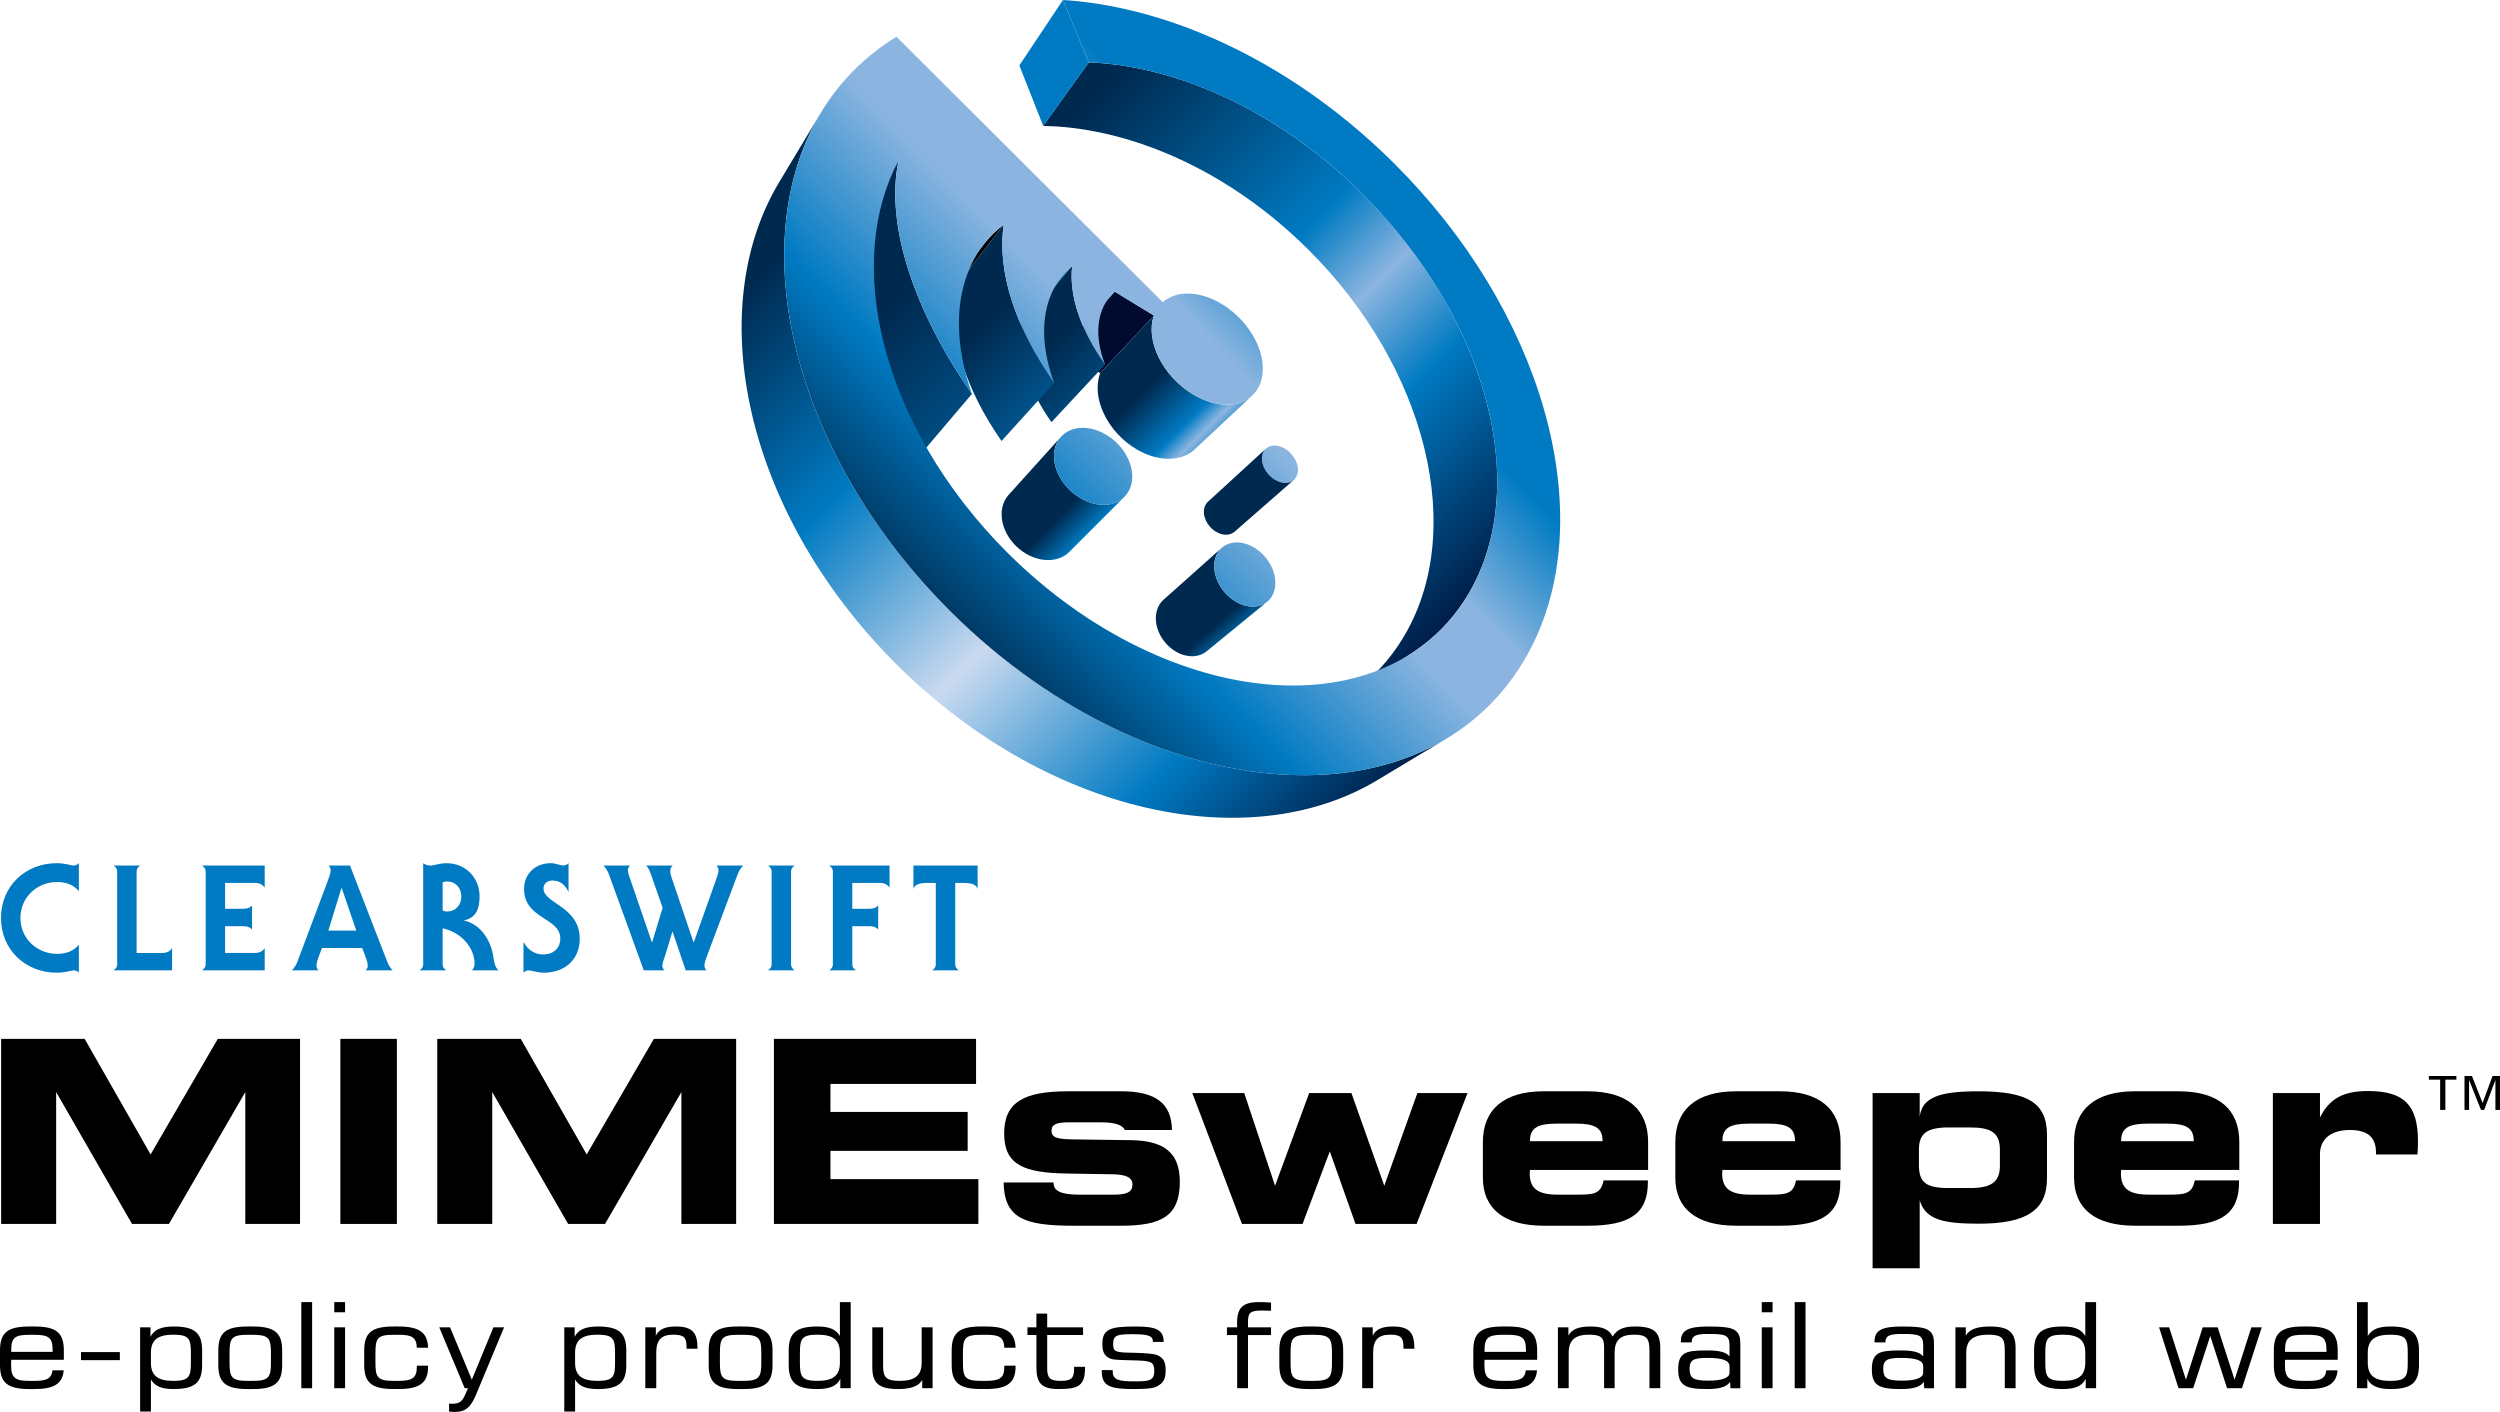 <?xml version="1.0" encoding="utf-8"?>
<!-- Generator: Adobe Illustrator 13.0.0, SVG Export Plug-In . SVG Version: 6.00 Build 14948)  -->
<!DOCTYPE svg PUBLIC "-//W3C//DTD SVG 1.0//EN" "http://www.w3.org/TR/2001/REC-SVG-20010904/DTD/svg10.dtd">
<svg version="1.0" id="Layer_1" xmlns="http://www.w3.org/2000/svg" xmlns:xlink="http://www.w3.org/1999/xlink" x="0px" y="0px"
	 width="237.639px" height="134.211px" viewBox="0 0 237.639 134.211" enable-background="new 0 0 237.639 134.211"
	 xml:space="preserve">
<path d="M0.108,116.342V98.749h7.938l6.268,10.987l6.389-10.987h7.817v17.594h-5.203v-12.536l-7.26,12.536h-3.509l-7.211-12.536
	v12.536H0.108z"/>
<path d="M32.354,116.342V98.749h5.372v17.594H32.354z"/>
<path d="M41.563,116.342V98.749H49.5l6.269,10.987l6.389-10.987h7.816v17.594h-5.203v-12.536l-7.26,12.536h-3.509l-7.211-12.536
	v12.536H41.563z"/>
<path d="M78.938,103.032v2.662h13.044v3.703H78.938v2.686h14.061v4.259H73.566V98.749h19.215v4.284H78.938z"/>
<path d="M100.145,112.397c0,0.024,0,0.024,0,0.049c0,0.798,0.798,1.113,2.444,1.113h3.267c1.259,0,1.791-0.242,1.791-0.968
	c0-0.653-0.605-0.944-1.839-0.968l-4.429-0.072c-4.017-0.073-5.929-0.799-5.929-3.8c0-3,1.888-4.017,6.075-4.017h5.082
	c3.243,0,4.768,1.162,4.792,3.678h-4.477c-0.218-0.484-0.968-0.726-2.227-0.726h-3.122c-1.089,0-1.622,0.169-1.622,0.798
	c0,0.702,0.653,0.799,2.105,0.823l5.469,0.073c3.17,0.048,4.623,1.234,4.623,3.945c0,3.243-1.694,4.187-5.59,4.187h-4.55
	c-4.622,0-6.558-0.702-6.606-4.114H100.145z"/>
<path d="M113.336,103.903h4.937l2.928,8.809l3.243-8.809h4.017l3.122,8.809l3.146-8.809h4.767l-4.84,12.439h-5.808l-2.444-6.897
	l-2.589,6.897h-5.76L113.336,103.903z"/>
<path d="M156.638,112.204c0,0.073,0,0.121,0,0.193c0,3.001-1.767,4.114-5.735,4.114h-4.163c-3.8,0-5.784-1.646-5.784-4.574v-3.388
	c0-3.098,2.033-4.816,5.76-4.816h4.187c3.75,0,5.759,1.694,5.759,4.816v2.662h-11.229c0,0.121-0.024,0.242-0.024,0.339
	c0,1.452,0.799,2.008,2.662,2.008h1.888c1.525,0,2.227-0.072,2.469-1.355H156.638z M152.33,108.477c0-0.024,0-0.048,0-0.048
	c0-1.234-0.75-1.622-2.517-1.622h-1.839c-1.767,0-2.541,0.387-2.541,1.622c0,0,0,0.024,0,0.048H152.33z"/>
<path d="M174.931,112.204c0,0.073,0,0.121,0,0.193c0,3.001-1.767,4.114-5.736,4.114h-4.162c-3.8,0-5.784-1.646-5.784-4.574v-3.388
	c0-3.098,2.033-4.816,5.76-4.816h4.187c3.751,0,5.76,1.694,5.76,4.816v2.662h-11.229c0,0.121-0.024,0.242-0.024,0.339
	c0,1.452,0.798,2.008,2.662,2.008h1.888c1.524,0,2.227-0.072,2.469-1.355H174.931z M170.623,108.477c0-0.024,0-0.048,0-0.048
	c0-1.234-0.75-1.622-2.517-1.622h-1.839c-1.767,0-2.541,0.387-2.541,1.622c0,0,0,0.024,0,0.048H170.623z"/>
<path d="M182.478,120.553H178v-16.65h4.478v2.275c0.193-1.888,1.936-2.444,5.542-2.444c4.67,0,6.558,1.041,6.558,4.163v4.114
	c0,3.049-1.984,4.308-6.486,4.308c-3.364,0-5.082-0.387-5.614-2.227V120.553z M182.405,109.251v1.5c0,1.67,0.702,2.178,2.831,2.178
	h2.033c1.984,0,2.832-0.557,2.832-2.105v-1.549c0-1.622-0.871-2.105-2.832-2.105h-2.033
	C183.228,107.17,182.405,107.703,182.405,109.251z"/>
<path d="M212.833,112.204c0,0.073,0,0.121,0,0.193c0,3.001-1.767,4.114-5.735,4.114h-4.163c-3.799,0-5.784-1.646-5.784-4.574v-3.388
	c0-3.098,2.033-4.816,5.76-4.816h4.187c3.751,0,5.76,1.694,5.76,4.816v2.662h-11.229c0,0.121-0.024,0.242-0.024,0.339
	c0,1.452,0.799,2.008,2.662,2.008h1.888c1.524,0,2.227-0.072,2.469-1.355H212.833z M208.525,108.477c0-0.024,0-0.048,0-0.048
	c0-1.234-0.75-1.622-2.517-1.622h-1.839c-1.767,0-2.541,0.387-2.541,1.622c0,0,0,0.024,0,0.048H208.525z"/>
<path d="M225.075,103.71c3.437,0,4.768,1.307,4.768,4.792c0,0.387-0.024,0.798-0.048,1.234h-3.945c0-0.073,0-0.121,0-0.194
	c0-1.452-0.798-2.13-2.492-2.13c-1.791,0-2.832,0.872-2.832,2.299v6.631h-4.477v-12.439h4.477v2.323
	C221.445,104.387,222.8,103.71,225.075,103.71z"/>
<linearGradient id="SVGID_1_" gradientUnits="userSpaceOnUse" x1="7061.642" y1="6322.671" x2="7179.144" y2="6440.173" gradientTransform="matrix(0.378 0 0 0.378 -2569.258 -2376.794)">
	<stop  offset="0" style="stop-color:#00294F"/>
	<stop  offset="0.37" style="stop-color:#007AC2"/>
	<stop  offset="0.5" style="stop-color:#8BB5E0"/>
	<stop  offset="0.65" style="stop-color:#007AC2"/>
	<stop  offset="1" style="stop-color:#000B2F"/>
</linearGradient>
<path fill="url(#SVGID_1_)" d="M141.23,37.912c-0.906-3.372-2.368-6.786-4.329-10.073c-1.937-3.247-4.383-6.405-7.308-9.32
	c-2.331-2.323-4.812-4.339-7.366-6.034c-2.574-1.708-5.24-3.104-7.916-4.161c-2.716-1.073-5.458-1.806-8.137-2.164
	c-0.901-0.12-1.796-0.194-2.682-0.229l-4.333,6.037c0.81,0.016,1.626,0.064,2.449,0.153c2.62,0.285,5.298,0.938,7.945,1.929
	c2.609,0.977,5.203,2.288,7.7,3.911c2.478,1.611,4.877,3.541,7.123,5.778c2.816,2.807,5.154,5.865,6.987,9.02
	c1.854,3.192,3.211,6.519,4.021,9.813c0.827,3.367,1.089,6.73,0.715,9.899c-0.386,3.266-1.451,6.348-3.286,9.023
	c-0.321,0.467-0.659,0.915-1.016,1.342c-0.358,0.43-0.735,0.84-1.127,1.229c-0.396,0.392-0.809,0.763-1.238,1.113
	c-0.431,0.353-0.878,0.684-1.341,0.994l6.33-4.24c0.464-0.311,0.913-0.645,1.343-0.999c0.429-0.353,0.84-0.728,1.233-1.123
	c0.391-0.394,0.763-0.808,1.117-1.243c0.352-0.433,0.685-0.886,0.999-1.36c1.796-2.709,2.797-5.847,3.102-9.179
	C142.513,44.798,142.157,41.361,141.23,37.912z"/>
<polygon fill="#007AC2" points="103.494,5.933 99.162,11.969 96.895,6.219 101.037,0 "/>
<linearGradient id="SVGID_2_" gradientUnits="userSpaceOnUse" x1="7103.993" y1="6398.993" x2="7084.323" y2="6379.323" gradientTransform="matrix(0.378 0 0 0.378 -2569.258 -2376.794)">
	<stop  offset="0" style="stop-color:#00294F"/>
	<stop  offset="0.37" style="stop-color:#007AC2"/>
	<stop  offset="0.5" style="stop-color:#8BB5E0"/>
	<stop  offset="0.65" style="stop-color:#007AC2"/>
	<stop  offset="1" style="stop-color:#000B2F"/>
</linearGradient>
<polygon fill="url(#SVGID_2_)" points="109.69,29.996 104.578,35.47 100.977,33.323 105.959,27.722 "/>
<path fill="#007AC2" d="M100.606,33.695l4.98-5.602c0.029-0.033,0.059-0.065,0.089-0.097s0.061-0.063,0.092-0.094
	c0.031-0.031,0.062-0.062,0.094-0.091c0.032-0.03,0.064-0.06,0.097-0.088l-4.982,5.601c-0.033,0.029-0.065,0.059-0.097,0.088
	c-0.031,0.03-0.063,0.061-0.094,0.092c-0.031,0.031-0.062,0.062-0.091,0.094C100.665,33.629,100.635,33.662,100.606,33.695z"/>
<linearGradient id="SVGID_3_" gradientUnits="userSpaceOnUse" x1="7087.245" y1="6383.477" x2="7112.513" y2="6408.745" gradientTransform="matrix(0.378 0 0 0.378 -2569.258 -2376.794)">
	<stop  offset="0" style="stop-color:#00294F"/>
	<stop  offset="0.37" style="stop-color:#007AC2"/>
	<stop  offset="0.5" style="stop-color:#8BB5E0"/>
	<stop  offset="0.65" style="stop-color:#007AC2"/>
	<stop  offset="1" style="stop-color:#000B2F"/>
</linearGradient>
<path fill="url(#SVGID_3_)" d="M119.033,37.593l-5.469,5.117c-0.307,0.287-0.67,0.509-1.077,0.66
	c-0.407,0.152-0.857,0.234-1.335,0.242c-0.479,0.007-0.986-0.06-1.505-0.206c-0.521-0.146-1.053-0.373-1.581-0.681
	c-0.698-0.407-1.321-0.919-1.85-1.497c-0.528-0.576-0.959-1.216-1.276-1.878c-0.316-0.66-0.516-1.341-0.582-2.003
	c-0.065-0.659,0.002-1.298,0.219-1.877l5.112-5.474c-0.21,0.588-0.266,1.239-0.185,1.915c0.082,0.678,0.3,1.379,0.637,2.062
	c0.338,0.684,0.794,1.348,1.346,1.949c0.553,0.601,1.202,1.139,1.925,1.571c0.547,0.327,1.096,0.569,1.631,0.73
	c0.534,0.161,1.054,0.24,1.544,0.243c0.488,0.002,0.946-0.072,1.359-0.219C118.359,38.099,118.726,37.88,119.033,37.593z"/>
<path fill="#007AC2" d="M96.188,31.903l4.836-5.742c0.067-0.081,0.138-0.16,0.209-0.237s0.145-0.152,0.219-0.226
	s0.151-0.146,0.229-0.215c0.078-0.07,0.157-0.138,0.238-0.205l-4.841,5.741c-0.08,0.067-0.159,0.135-0.236,0.206
	c-0.077,0.07-0.153,0.143-0.227,0.216c-0.074,0.074-0.147,0.149-0.218,0.226S96.256,31.823,96.188,31.903z"/>
<linearGradient id="SVGID_4_" gradientUnits="userSpaceOnUse" x1="7253.648" y1="6372.667" x2="7328.398" y2="6447.417" gradientTransform="matrix(0.378 0 0 0.378 -2641.136 -2376.794)">
	<stop  offset="0" style="stop-color:#00294F"/>
	<stop  offset="0.37" style="stop-color:#007AC2"/>
	<stop  offset="0.5" style="stop-color:#8BB5E0"/>
	<stop  offset="0.65" style="stop-color:#007AC2"/>
	<stop  offset="1" style="stop-color:#000B2F"/>
</linearGradient>
<path fill="url(#SVGID_4_)" d="M105.04,34.662l-5.095,5.469c-0.545-0.772-1.021-1.558-1.424-2.346
	c-0.4-0.786-0.727-1.573-0.973-2.351c-0.245-0.774-0.411-1.538-0.49-2.279c-0.08-0.738-0.075-1.454,0.02-2.137l4.841-5.741
	c-0.083,0.695-0.075,1.427,0.021,2.183c0.097,0.76,0.281,1.545,0.548,2.342c0.268,0.801,0.618,1.614,1.045,2.427
	C103.961,33.045,104.466,33.86,105.04,34.662z"/>
<path d="M88.898,29.224l4.591-5.972c0.14-0.182,0.286-0.358,0.437-0.529c0.151-0.17,0.306-0.335,0.467-0.495
	c0.16-0.159,0.326-0.312,0.497-0.46c0.17-0.147,0.345-0.289,0.525-0.425l-4.608,5.967c-0.178,0.138-0.351,0.281-0.519,0.429
	c-0.168,0.148-0.333,0.303-0.492,0.462c-0.159,0.16-0.313,0.324-0.463,0.495C89.183,28.867,89.038,29.042,88.898,29.224z"/>
<linearGradient id="SVGID_5_" gradientUnits="userSpaceOnUse" x1="6721.402" y1="6473.561" x2="6865.402" y2="6332.227" gradientTransform="matrix(0.378 0 0 0.378 -2437.405 -2378.304)">
	<stop  offset="0" style="stop-color:#002D53"/>
	<stop  offset="0.2" style="stop-color:#007AC2"/>
	<stop  offset="0.41" style="stop-color:#8BB5E0"/>
	<stop  offset="0.5" style="stop-color:#8BB5E0"/>
	<stop  offset="0.65" style="stop-color:#007AC2"/>
	<stop  offset="1" style="stop-color:#007AC2"/>
</linearGradient>
<path fill="url(#SVGID_5_)" d="M121.173,45.59c-0.228-0.14-0.432-0.314-0.604-0.511s-0.313-0.414-0.416-0.639
	c-0.104-0.225-0.169-0.458-0.191-0.684s0-0.447,0.07-0.649c0.07-0.201,0.184-0.364,0.328-0.486c0.144-0.122,0.318-0.204,0.511-0.243
	s0.406-0.036,0.626,0.011c0.22,0.048,0.447,0.14,0.672,0.278c0.225,0.138,0.424,0.311,0.593,0.503
	c0.17,0.193,0.31,0.407,0.412,0.628c0.104,0.222,0.17,0.451,0.195,0.676s0.006,0.445-0.061,0.647
	c-0.067,0.203-0.177,0.368-0.318,0.493c-0.141,0.126-0.314,0.211-0.507,0.254c-0.193,0.043-0.407,0.043-0.629-0.003
	C121.632,45.821,121.401,45.73,121.173,45.59z"/>
<linearGradient id="SVGID_6_" gradientUnits="userSpaceOnUse" x1="7104.829" y1="6422.04" x2="7112.106" y2="6429.666" gradientTransform="matrix(0.378 0 0 0.378 -2564.728 -2378.304)">
	<stop  offset="0" style="stop-color:#00294F"/>
	<stop  offset="0.37" style="stop-color:#007AC2"/>
	<stop  offset="0.5" style="stop-color:#8BB5E0"/>
	<stop  offset="0.65" style="stop-color:#007AC2"/>
	<stop  offset="1" style="stop-color:#000B2F"/>
</linearGradient>
<path fill="url(#SVGID_6_)" d="M122.619,45.832c-0.137,0.047-0.286,0.071-0.444,0.07s-0.323-0.027-0.492-0.079
	c-0.168-0.051-0.341-0.129-0.511-0.233c-0.228-0.14-0.432-0.314-0.604-0.511s-0.313-0.414-0.416-0.639
	c-0.104-0.225-0.169-0.458-0.191-0.684s0-0.447,0.07-0.649c0.016-0.047,0.035-0.091,0.056-0.134
	c0.021-0.043,0.043-0.083,0.069-0.122c0.025-0.039,0.052-0.075,0.081-0.108c0.029-0.034,0.06-0.066,0.092-0.096l-5.506,5.047
	c-0.032,0.029-0.062,0.061-0.092,0.095c-0.029,0.034-0.056,0.07-0.081,0.107c-0.026,0.038-0.049,0.078-0.07,0.12
	c-0.021,0.042-0.041,0.086-0.058,0.132c-0.073,0.198-0.099,0.413-0.082,0.633c0.017,0.221,0.076,0.446,0.172,0.663
	c0.096,0.218,0.229,0.427,0.393,0.615s0.359,0.354,0.579,0.486c0.164,0.098,0.33,0.17,0.494,0.218
	c0.164,0.047,0.325,0.069,0.479,0.067c0.153-0.002,0.3-0.028,0.435-0.076c0.134-0.048,0.256-0.119,0.362-0.211l5.63-4.922
	C122.879,45.715,122.755,45.785,122.619,45.832z"/>
<linearGradient id="SVGID_7_" gradientUnits="userSpaceOnUse" x1="7236.617" y1="6367.695" x2="7323.617" y2="6454.695" gradientTransform="matrix(0.378 0 0 0.378 -2641.136 -2376.794)">
	<stop  offset="0" style="stop-color:#00294F"/>
	<stop  offset="0.37" style="stop-color:#007AC2"/>
	<stop  offset="0.5" style="stop-color:#8BB5E0"/>
	<stop  offset="0.65" style="stop-color:#007AC2"/>
	<stop  offset="1" style="stop-color:#000B2F"/>
</linearGradient>
<path fill="url(#SVGID_7_)" d="M100.204,36.394L95.2,41.919c-0.875-1.251-1.636-2.524-2.273-3.8c-0.633-1.27-1.144-2.539-1.52-3.789
	c-0.374-1.242-0.616-2.462-0.718-3.644c-0.101-1.172-0.064-2.303,0.119-3.376l4.608-5.967c-0.167,1.092-0.185,2.247-0.059,3.447
	c0.126,1.21,0.397,2.465,0.806,3.744c0.41,1.288,0.958,2.599,1.633,3.914C98.474,33.77,99.28,35.091,100.204,36.394z"/>
<linearGradient id="SVGID_8_" gradientUnits="userSpaceOnUse" x1="7213.921" y1="6361.894" x2="7356.426" y2="6504.398" gradientTransform="matrix(0.378 0 0 0.378 -2641.136 -2376.794)">
	<stop  offset="0" style="stop-color:#00294F"/>
	<stop  offset="0.37" style="stop-color:#007AC2"/>
	<stop  offset="0.5" style="stop-color:#8BB5E0"/>
	<stop  offset="0.65" style="stop-color:#007AC2"/>
	<stop  offset="1" style="stop-color:#000B2F"/>
</linearGradient>
<path fill="url(#SVGID_8_)" d="M92.386,37.444l-4.804,5.658c-1.273-1.845-2.401-3.738-3.354-5.638
	c-0.947-1.888-1.719-3.779-2.288-5.636c-0.563-1.839-0.926-3.64-1.062-5.366c-0.134-1.706-0.047-3.334,0.286-4.853l4.239-6.323
	c-0.317,1.542-0.381,3.204-0.214,4.951c0.169,1.769,0.573,3.62,1.185,5.517c0.618,1.915,1.446,3.871,2.455,5.829
	C89.845,33.554,91.041,35.521,92.386,37.444z"/>
<linearGradient id="SVGID_9_" gradientUnits="userSpaceOnUse" x1="7064.315" y1="6416.576" x2="7080.512" y2="6432.377" gradientTransform="matrix(0.378 0 0 0.378 -2569.258 -2376.794)">
	<stop  offset="0" style="stop-color:#00294F"/>
	<stop  offset="0.37" style="stop-color:#007AC2"/>
	<stop  offset="0.5" style="stop-color:#8BB5E0"/>
	<stop  offset="0.65" style="stop-color:#007AC2"/>
	<stop  offset="1" style="stop-color:#000B2F"/>
</linearGradient>
<path fill="url(#SVGID_9_)" d="M106.044,47.773c-0.317,0.128-0.668,0.2-1.038,0.212c-0.372,0.013-0.763-0.035-1.161-0.145
	s-0.802-0.283-1.197-0.521c-0.491-0.296-0.923-0.664-1.282-1.076c-0.358-0.412-0.644-0.867-0.844-1.336
	c-0.2-0.469-0.314-0.951-0.332-1.42c-0.018-0.467,0.06-0.919,0.246-1.328c0.028-0.061,0.057-0.119,0.088-0.176
	c0.031-0.056,0.063-0.111,0.098-0.163c0.001-0.001,0.002-0.002,0.002-0.004c0.034-0.052,0.07-0.102,0.107-0.15
	c0.001-0.001,0.002-0.002,0.003-0.004c0.038-0.049,0.077-0.096,0.118-0.141l-4.968,5.51c-0.001,0.001-0.003,0.003-0.004,0.005
	c-0.001,0.001-0.002,0.003-0.004,0.004c-0.001,0.001-0.002,0.003-0.004,0.005s-0.002,0.003-0.004,0.004l0.015-0.016l0,0
	l-0.015,0.016c-0.01,0.011-0.019,0.022-0.029,0.034s-0.019,0.022-0.029,0.034c-0.009,0.011-0.019,0.023-0.028,0.035
	c-0.004,0.006-0.009,0.012-0.014,0.018c0,0.001-0.001,0.001-0.002,0.002s-0.001,0.002-0.002,0.003
	c-0.003,0.004-0.006,0.008-0.009,0.012v0c-0.008,0.01-0.015,0.02-0.022,0.03c-0.008,0.01-0.015,0.021-0.022,0.031
	c-0.007,0.01-0.015,0.021-0.021,0.031c-0.007,0.01-0.014,0.021-0.021,0.031c-0.003,0.004-0.006,0.009-0.009,0.013
	c0,0,0,0.001-0.001,0.001c0,0,0,0.001,0,0.001c-0.003,0.004-0.007,0.009-0.01,0.014c-0.006,0.01-0.013,0.021-0.019,0.031
	c-0.007,0.01-0.013,0.021-0.02,0.03c-0.006,0.011-0.013,0.021-0.019,0.031l0.006-0.006v0l-0.006,0.006
	c-0.005,0.009-0.01,0.018-0.015,0.027c-0.005,0.009-0.011,0.018-0.016,0.027l0,0.001l0,0l0,0c-0.004,0.009-0.009,0.017-0.014,0.026
	s-0.01,0.018-0.015,0.027c-0.005,0.009-0.009,0.018-0.014,0.027s-0.01,0.019-0.014,0.028c-0.005,0.009-0.009,0.019-0.014,0.028
	c-0.005,0.009-0.009,0.019-0.014,0.029c0,0,0,0.001-0.001,0.001s-0.001,0.001-0.001,0.001c0,0.001,0,0.002,0,0.002
	s-0.001,0.001-0.001,0.002c-0.188,0.402-0.271,0.844-0.262,1.297c0.009,0.456,0.112,0.923,0.297,1.375
	c0.186,0.453,0.455,0.89,0.796,1.283s0.753,0.743,1.225,1.022c0.38,0.224,0.77,0.384,1.154,0.484c0.384,0.1,0.764,0.138,1.125,0.119
	s0.703-0.095,1.014-0.226c0.31-0.13,0.589-0.314,0.823-0.549l5.239-5.242C106.644,47.462,106.361,47.646,106.044,47.773z"/>
<linearGradient id="SVGID_10_" gradientUnits="userSpaceOnUse" x1="6702.475" y1="6454.279" x2="6846.479" y2="6312.94" gradientTransform="matrix(0.378 0 0 0.378 -2441.934 -2376.794)">
	<stop  offset="0" style="stop-color:#002D53"/>
	<stop  offset="0.2" style="stop-color:#007AC2"/>
	<stop  offset="0.41" style="stop-color:#8BB5E0"/>
	<stop  offset="0.5" style="stop-color:#8BB5E0"/>
	<stop  offset="0.65" style="stop-color:#007AC2"/>
	<stop  offset="1" style="stop-color:#007AC2"/>
</linearGradient>
<path fill="url(#SVGID_10_)" d="M100.437,42.159c0.185-0.408,0.458-0.735,0.794-0.978c0.334-0.242,0.73-0.399,1.162-0.47
	c0.431-0.07,0.897-0.053,1.375,0.054c0.476,0.106,0.963,0.303,1.437,0.594c0.474,0.29,0.89,0.647,1.237,1.045
	c0.348,0.398,0.628,0.836,0.829,1.291c0.201,0.455,0.322,0.925,0.351,1.384c0.03,0.461-0.033,0.911-0.2,1.324
	c-0.168,0.415-0.426,0.753-0.75,1.008c-0.325,0.257-0.715,0.43-1.146,0.516c-0.433,0.085-0.905,0.081-1.393-0.018
	c-0.489-0.1-0.993-0.294-1.482-0.589c-0.491-0.296-0.923-0.664-1.282-1.076c-0.358-0.412-0.644-0.867-0.844-1.336
	c-0.2-0.469-0.314-0.951-0.332-1.42C100.173,43.021,100.251,42.568,100.437,42.159z"/>
<linearGradient id="SVGID_11_" gradientUnits="userSpaceOnUse" x1="7104.312" y1="6443.515" x2="7115.985" y2="6456.884" gradientTransform="matrix(0.378 0 0 0.378 -2569.258 -2376.794)">
	<stop  offset="0" style="stop-color:#00294F"/>
	<stop  offset="0.37" style="stop-color:#007AC2"/>
	<stop  offset="0.5" style="stop-color:#8BB5E0"/>
	<stop  offset="0.65" style="stop-color:#007AC2"/>
	<stop  offset="1" style="stop-color:#000B2F"/>
</linearGradient>
<path fill="url(#SVGID_11_)" d="M120.457,57.194l-5.75,4.711c-0.183,0.149-0.39,0.266-0.615,0.345
	c-0.225,0.08-0.468,0.124-0.721,0.13c-0.254,0.006-0.518-0.026-0.787-0.099c-0.268-0.073-0.539-0.186-0.806-0.341
	c-0.373-0.217-0.702-0.495-0.977-0.813c-0.275-0.317-0.497-0.674-0.655-1.047c-0.158-0.372-0.252-0.76-0.273-1.141
	c-0.021-0.38,0.029-0.754,0.161-1.099c0.032-0.084,0.069-0.165,0.108-0.241c0.04-0.077,0.084-0.15,0.131-0.219
	c0.047-0.069,0.099-0.135,0.152-0.196c0.054-0.062,0.111-0.119,0.171-0.172l5.534-4.935c-0.061,0.054-0.119,0.112-0.173,0.174
	c-0.054,0.062-0.105,0.129-0.152,0.199c-0.047,0.07-0.091,0.145-0.13,0.223c-0.04,0.078-0.076,0.161-0.107,0.247
	c-0.128,0.353-0.172,0.737-0.142,1.13c0.03,0.394,0.135,0.795,0.305,1.181c0.17,0.387,0.405,0.759,0.694,1.091
	s0.634,0.625,1.021,0.856c0.278,0.165,0.559,0.287,0.836,0.366s0.549,0.118,0.81,0.116c0.26-0.002,0.509-0.043,0.738-0.122
	C120.062,57.461,120.272,57.345,120.457,57.194z"/>
<linearGradient id="SVGID_12_" gradientUnits="userSpaceOnUse" x1="6734.826" y1="6487.238" x2="6878.828" y2="6345.901" gradientTransform="matrix(0.378 0 0 0.378 -2441.934 -2376.794)">
	<stop  offset="0" style="stop-color:#002D53"/>
	<stop  offset="0.2" style="stop-color:#007AC2"/>
	<stop  offset="0.41" style="stop-color:#8BB5E0"/>
	<stop  offset="0.5" style="stop-color:#8BB5E0"/>
	<stop  offset="0.65" style="stop-color:#007AC2"/>
	<stop  offset="1" style="stop-color:#007AC2"/>
</linearGradient>
<path fill="url(#SVGID_12_)" d="M119.224,52.055c0.376,0.227,0.71,0.513,0.993,0.836c0.283,0.323,0.514,0.684,0.684,1.061
	s0.279,0.77,0.316,1.157c0.037,0.388,0.003,0.771-0.114,1.125c-0.118,0.355-0.307,0.65-0.549,0.876
	c-0.243,0.228-0.54,0.388-0.87,0.475c-0.331,0.087-0.696,0.101-1.075,0.035c-0.379-0.065-0.773-0.211-1.16-0.441
	c-0.388-0.23-0.732-0.523-1.021-0.856s-0.524-0.704-0.694-1.091c-0.17-0.386-0.275-0.788-0.305-1.181
	c-0.03-0.393,0.014-0.777,0.142-1.13c0.128-0.352,0.327-0.639,0.577-0.857c0.25-0.217,0.55-0.367,0.881-0.444
	c0.33-0.077,0.691-0.082,1.063-0.01C118.463,51.68,118.848,51.827,119.224,52.055z"/>
<linearGradient id="SVGID_13_" gradientUnits="userSpaceOnUse" x1="6986.255" y1="6358.06" x2="7137.482" y2="6509.287" gradientTransform="matrix(0.378 0 0 0.378 -2569.258 -2376.794)">
	<stop  offset="0" style="stop-color:#00294F"/>
	<stop  offset="0.25" style="stop-color:#007AC2"/>
	<stop  offset="0.5" style="stop-color:#CADAF0"/>
	<stop  offset="0.75" style="stop-color:#007AC2"/>
	<stop  offset="1" style="stop-color:#000B2F"/>
</linearGradient>
<path fill="url(#SVGID_13_)" d="M137.499,70.208l-6.591,3.958c-2.833,1.701-6.081,2.808-9.616,3.291
	c-3.639,0.497-7.56,0.331-11.604-0.521c-4.135-0.871-8.365-2.45-12.503-4.739c-4.19-2.317-8.24-5.336-11.948-9.027
	c-3.723-3.706-6.773-7.763-9.117-11.965c-2.315-4.151-3.917-8.399-4.803-12.554c-0.867-4.064-1.043-8.005-0.55-11.664
	c0.479-3.553,1.588-6.819,3.297-9.667l3.957-6.592c-1.719,2.864-2.814,6.175-3.256,9.801c-0.456,3.739-0.215,7.79,0.745,11.987
	c0.981,4.296,2.706,8.707,5.171,13.037c2.497,4.386,5.724,8.638,9.643,12.539c3.903,3.885,8.146,7.08,12.519,9.549
	c4.316,2.437,8.708,4.139,12.983,5.103c4.177,0.943,8.205,1.173,11.924,0.713C131.356,73.012,134.649,71.918,137.499,70.208z"/>
<path fill="none" d="M137.499,70.208l-6.591,3.958c-2.833,1.701-6.081,2.808-9.616,3.291c-3.639,0.497-7.56,0.331-11.604-0.521
	c-4.135-0.871-8.365-2.45-12.503-4.739c-4.19-2.317-8.24-5.336-11.948-9.027c-3.723-3.706-6.773-7.763-9.117-11.965
	c-2.315-4.151-3.917-8.399-4.803-12.554c-0.867-4.064-1.043-8.005-0.55-11.664c0.479-3.553,1.588-6.819,3.297-9.667l3.957-6.592
	c-1.719,2.864-2.814,6.175-3.256,9.801c-0.456,3.739-0.215,7.79,0.745,11.987c0.981,4.296,2.706,8.707,5.171,13.037
	c2.497,4.386,5.724,8.638,9.643,12.539c3.903,3.885,8.146,7.08,12.519,9.549c4.316,2.437,8.708,4.139,12.983,5.103
	c4.177,0.943,8.205,1.173,11.924,0.713C131.356,73.012,134.649,71.918,137.499,70.208z"/>
<linearGradient id="SVGID_14_" gradientUnits="userSpaceOnUse" x1="6702.279" y1="6454.076" x2="6846.278" y2="6312.742" gradientTransform="matrix(0.378 0 0 0.378 -2441.934 -2376.794)">
	<stop  offset="0" style="stop-color:#002D53"/>
	<stop  offset="0.2" style="stop-color:#007AC2"/>
	<stop  offset="0.41" style="stop-color:#8BB5E0"/>
	<stop  offset="0.5" style="stop-color:#8BB5E0"/>
	<stop  offset="0.65" style="stop-color:#007AC2"/>
	<stop  offset="1" style="stop-color:#007AC2"/>
</linearGradient>
<path fill="url(#SVGID_14_)" d="M146.76,38.905c-1.17-4.087-2.99-8.207-5.387-12.162c-2.363-3.897-5.319-7.687-8.835-11.191
	c-2.801-2.793-5.779-5.226-8.842-7.285c-3.093-2.078-6.302-3.793-9.53-5.115c-3.287-1.346-6.62-2.294-9.889-2.801
	c-1.086-0.168-2.167-0.283-3.24-0.352l2.458,5.933c0.886,0.034,1.78,0.108,2.682,0.229c2.678,0.358,5.421,1.09,8.137,2.164
	c2.675,1.057,5.342,2.452,7.916,4.161c2.554,1.695,5.035,3.71,7.366,6.034c2.925,2.915,5.371,6.074,7.308,9.32
	c1.96,3.287,3.422,6.701,4.329,10.073c0.927,3.449,1.283,6.886,0.987,10.117c-0.305,3.333-1.305,6.47-3.102,9.179
	c-1.866,2.815-4.412,4.903-7.453,6.233c-3.148,1.377-6.808,1.936-10.748,1.648c-4.051-0.295-8.358-1.482-12.64-3.559
	c-4.351-2.111-8.615-5.113-12.475-8.956c-3.044-3.032-5.572-6.324-7.555-9.72c-1.962-3.362-3.373-6.795-4.223-10.153
	c-0.835-3.297-1.124-6.5-0.874-9.479c0.244-2.909,1-5.59,2.255-7.937c-0.317,1.542-0.381,3.204-0.214,4.951
	c0.169,1.769,0.573,3.62,1.185,5.517c0.618,1.915,1.446,3.871,2.455,5.829c1.016,1.972,2.212,3.939,3.557,5.861
	c-0.397-1.131-0.702-2.251-0.91-3.349c-0.207-1.091-0.318-2.159-0.328-3.194c-0.011-1.027,0.077-2.021,0.268-2.971
	c0.188-0.942,0.478-1.841,0.871-2.688c0.187-0.403,0.395-0.786,0.621-1.151c0.226-0.363,0.471-0.707,0.733-1.033
	c0.262-0.324,0.542-0.629,0.838-0.916c0.295-0.285,0.607-0.552,0.935-0.801c-0.167,1.092-0.185,2.247-0.059,3.447
	c0.126,1.21,0.398,2.465,0.806,3.744c0.41,1.288,0.958,2.599,1.633,3.914c0.679,1.321,1.485,2.643,2.409,3.945
	c-0.284-0.766-0.507-1.525-0.667-2.271c-0.159-0.743-0.254-1.471-0.283-2.179c-0.028-0.704,0.009-1.387,0.116-2.043
	c0.105-0.652,0.28-1.276,0.525-1.867c0.116-0.281,0.247-0.55,0.391-0.806c0.144-0.255,0.301-0.498,0.471-0.728
	c0.169-0.229,0.352-0.446,0.546-0.65c0.193-0.203,0.399-0.394,0.616-0.572c-0.083,0.695-0.075,1.427,0.021,2.183
	c0.097,0.76,0.281,1.545,0.548,2.342c0.268,0.801,0.618,1.614,1.045,2.427c0.429,0.815,0.933,1.63,1.507,2.433
	c-0.181-0.471-0.325-0.938-0.431-1.398c-0.105-0.458-0.172-0.909-0.199-1.348c-0.026-0.437-0.012-0.862,0.045-1.271
	c0.057-0.408,0.155-0.799,0.298-1.171c0.068-0.177,0.145-0.346,0.23-0.507c0.084-0.162,0.178-0.315,0.279-0.461
	s0.21-0.284,0.327-0.415s0.24-0.253,0.37-0.369l3.731,2.274c-0.21,0.588-0.266,1.239-0.185,1.915c0.082,0.678,0.3,1.379,0.637,2.062
	c0.338,0.684,0.794,1.348,1.346,1.949c0.553,0.601,1.202,1.139,1.925,1.571c0.722,0.431,1.447,0.715,2.14,0.859
	c0.689,0.144,1.345,0.149,1.931,0.024c0.583-0.124,1.098-0.376,1.51-0.748c0.409-0.369,0.717-0.857,0.891-1.455
	c0.172-0.594,0.197-1.241,0.093-1.902c-0.103-0.658-0.332-1.333-0.667-1.984c-0.334-0.65-0.774-1.279-1.302-1.851
	s-1.143-1.086-1.828-1.507c-0.535-0.329-1.074-0.576-1.602-0.745c-0.529-0.17-1.047-0.261-1.538-0.276
	c-0.493-0.015-0.959,0.047-1.383,0.184c-0.425,0.138-0.807,0.351-1.128,0.638L85.216,3.495c-3.616,2.207-6.353,5.282-8.152,9.008
	c-1.88,3.892-2.725,8.465-2.479,13.433c0.255,5.144,1.676,10.646,4.28,16.134c2.657,5.6,6.5,11.085,11.46,16.023
	c4.959,4.937,10.456,8.75,16.059,11.377c5.49,2.573,10.984,3.962,16.115,4.186c4.953,0.216,9.508-0.657,13.376-2.562
	c3.704-1.823,6.754-4.58,8.935-8.212c2.081-3.466,3.179-7.417,3.437-11.566C148.492,47.32,147.962,43.106,146.76,38.905z"/>
<path d="M233.493,102.63h-1.046v2.876h-0.498v-2.876h-1.071v-0.349h2.615V102.63z M235.983,104.846l0.946-2.565h0.71v3.225h-0.436
	v-2.839l-1.071,2.839h-0.299l-1.133-2.839v2.839h-0.436v-3.225h0.709L235.983,104.846z"/>
<g>
	<path d="M0,129.751v-1.374c0-1.689,0.703-2.286,2.785-2.286h0.486c2.082,0,2.798,0.597,2.798,2.286v0.878H1.068
		c-0.014,0.18-0.014,0.349-0.014,0.496c0,1.228,0.379,1.509,1.731,1.509h0.486c1.108,0,1.623-0.18,1.717-1.002h1.068
		c-0.108,1.295-0.96,1.779-2.771,1.779H2.798C0.716,132.037,0,131.44,0,129.751z M5.002,128.501c0-0.079,0-0.146,0-0.225
		c0-1.138-0.419-1.396-1.731-1.396H2.785c-1.312,0-1.717,0.259-1.717,1.396c0,0.067,0,0.146,0,0.225H5.002z"/>
	<path d="M7.701,128.524h3.69v0.766h-3.69V128.524z"/>
	<path d="M14.305,126.17v0.901c0.338-0.687,1.041-0.98,2.204-0.98c2.014,0,2.704,0.631,2.704,2.286v1.374
		c0,1.655-0.689,2.286-2.704,2.286c-1.095,0-1.758-0.236-2.163-0.9v3.04h-1.027v-8.006H14.305z M16.468,131.26
		c1.501,0,1.677-0.394,1.677-1.7v-0.991c0-1.306-0.176-1.7-1.677-1.7c-1.487,0-2.122,0.518-2.122,1.723v0.946
		C14.346,130.742,14.981,131.26,16.468,131.26z"/>
	<path d="M20.752,129.751v-1.374c0-1.689,0.703-2.286,2.785-2.286h0.487c2.082,0,2.798,0.597,2.798,2.286v1.374
		c0,1.689-0.703,2.286-2.785,2.286H23.55C21.469,132.037,20.752,131.44,20.752,129.751z M25.754,128.569
		c0-1.351-0.202-1.689-1.73-1.689h-0.487c-1.527,0-1.717,0.338-1.717,1.689v0.991c0,1.351,0.19,1.7,1.717,1.7h0.487
		c1.528,0,1.73-0.349,1.73-1.7V128.569z"/>
	<path d="M28.642,123.772h1.027v8.187h-1.027V123.772z"/>
	<path d="M31.773,126.17H32.8v5.788h-1.027V126.17z M31.773,123.772H32.8v0.968h-1.027V123.772z"/>
	<path d="M34.62,129.751v-1.374c0-1.689,0.704-2.286,2.785-2.286h0.487c1.919,0,2.758,0.552,2.798,2.016h-1.068
		c-0.041-1.014-0.5-1.228-1.73-1.228h-0.487c-1.527,0-1.717,0.338-1.717,1.689v0.991c0,1.351,0.189,1.7,1.717,1.7h0.487
		c1.271,0,1.73-0.259,1.73-1.34c0-0.034,0-0.068,0-0.102h1.068c0,0.034,0,0.079,0,0.113c0,1.531-0.825,2.105-2.785,2.105h-0.486
		C35.337,132.037,34.62,131.44,34.62,129.751z"/>
	<path d="M42.781,126.17l2.068,4.978l2.055-4.978h1.014l-2.623,6.295c-0.5,1.205-0.946,1.746-2.068,1.746
		c-0.162,0-0.337-0.012-0.541-0.034v-0.754c0.108,0.011,0.216,0.011,0.311,0.011c0.689,0,0.946-0.236,1.23-0.878l0.257-0.597h-0.311
		l-2.42-5.788H42.781z"/>
	<path d="M54.624,126.17v0.901c0.338-0.687,1.041-0.98,2.204-0.98c2.014,0,2.704,0.631,2.704,2.286v1.374
		c0,1.655-0.69,2.286-2.704,2.286c-1.095,0-1.757-0.236-2.163-0.9v3.04h-1.027v-8.006H54.624z M56.787,131.26
		c1.5,0,1.677-0.394,1.677-1.7v-0.991c0-1.306-0.176-1.7-1.677-1.7c-1.487,0-2.123,0.518-2.123,1.723v0.946
		C54.665,130.742,55.3,131.26,56.787,131.26z"/>
	<path d="M61.341,126.17h1v0.788c0.298-0.608,0.906-0.867,1.906-0.867c1.568,0,2.055,0.586,2.055,2.072v0.045h-1.041v-0.169
		c0-0.889-0.243-1.171-1.257-1.171c-1.189,0-1.623,0.552-1.623,1.723v3.367h-1.041V126.17z"/>
	<path d="M67.364,129.751v-1.374c0-1.689,0.703-2.286,2.785-2.286h0.487c2.082,0,2.798,0.597,2.798,2.286v1.374
		c0,1.689-0.703,2.286-2.785,2.286h-0.487C68.08,132.037,67.364,131.44,67.364,129.751z M72.366,128.569
		c0-1.351-0.203-1.689-1.73-1.689h-0.487c-1.528,0-1.717,0.338-1.717,1.689v0.991c0,1.351,0.189,1.7,1.717,1.7h0.487
		c1.527,0,1.73-0.349,1.73-1.7V128.569z"/>
	<path d="M77.687,132.037c-2.014,0-2.717-0.63-2.717-2.286v-1.374c0-1.655,0.703-2.286,2.717-2.286c1.095,0,1.744,0.237,2.149,0.901
		v-3.22h1.028v8.187h-0.987v-0.89C79.54,131.756,78.85,132.037,77.687,132.037z M79.836,128.591c0-1.205-0.635-1.723-2.122-1.723
		c-1.5,0-1.677,0.394-1.677,1.7v0.991c0,1.306,0.176,1.7,1.677,1.7c1.487,0,2.122-0.518,2.122-1.723V128.591z"/>
	<path d="M88.649,131.958h-0.987v-0.788c-0.338,0.597-1.082,0.867-2.285,0.867c-1.852,0-2.46-0.563-2.46-2.072v-3.795h1.027v3.615
		c0,1.126,0.257,1.475,1.582,1.475c1.446,0,2.082-0.529,2.082-1.723v-3.367h1.041V131.958z"/>
	<path d="M90.462,129.751v-1.374c0-1.689,0.704-2.286,2.786-2.286h0.486c1.919,0,2.758,0.552,2.799,2.016h-1.068
		c-0.041-1.014-0.5-1.228-1.73-1.228h-0.486c-1.528,0-1.717,0.338-1.717,1.689v0.991c0,1.351,0.189,1.7,1.717,1.7h0.486
		c1.271,0,1.73-0.259,1.73-1.34c0-0.034,0-0.068,0-0.102h1.068c0,0.034,0,0.079,0,0.113c0,1.531-0.825,2.105-2.785,2.105h-0.487
		C91.179,132.037,90.462,131.44,90.462,129.751z"/>
	<path d="M97.663,126.17h0.852v-1.306h1.027v1.306h3.407v0.732h-3.407v3.187c0,0.912,0.284,1.171,1.285,1.171
		c1.027,0,1.271-0.27,1.271-1.171v-0.169h1.041v0.045c0,1.746-0.594,2.072-2.501,2.072c-1.636,0-2.122-0.552-2.122-2.072v-3.063
		h-0.852V126.17z"/>
	<path d="M105.772,130.236c0,0.045,0,0.09,0,0.135c0,0.789,0.568,0.935,1.988,0.935c1.419,0,1.96-0.023,1.96-0.991
		c0-0.845-0.311-0.935-1.528-0.991c-1.406-0.056-2.312-0.022-2.677-0.191c-0.568-0.259-0.73-0.675-0.73-1.396
		c0-1.453,0.838-1.645,3.177-1.645c1.825,0,2.65,0.248,2.65,1.464h-1.027c0-0.023,0-0.034,0-0.057c0-0.574-0.595-0.675-1.987-0.675
		c-1.433,0-1.785,0.112-1.785,0.912c0,0.36,0.027,0.574,0.271,0.687c0.378,0.168,0.96,0.146,1.784,0.168
		c1.068,0.034,1.771,0.09,2.082,0.203c0.649,0.248,0.852,0.675,0.852,1.464c0,0.799-0.176,1.193-0.879,1.554
		c-0.324,0.169-1.041,0.225-2.149,0.225c-2.136,0-3.042-0.225-3.042-1.644c0-0.045,0-0.101,0-0.157H105.772z"/>
	<path d="M116.628,126.17h0.974c-0.014-0.135-0.014-0.27-0.014-0.394c0-1.464,0.541-2.004,2.082-2.004
		c0.351,0,0.73,0.011,1.149,0.045v0.777c-0.365-0.011-0.649-0.022-0.865-0.022c-1.23,0-1.325,0.281-1.325,1.205v0.394h2.19v0.732
		h-2.19v5.056h-1.027v-5.056h-0.974V126.17z"/>
	<path d="M121.608,129.751v-1.374c0-1.689,0.703-2.286,2.785-2.286h0.486c2.082,0,2.798,0.597,2.798,2.286v1.374
		c0,1.689-0.703,2.286-2.785,2.286h-0.487C122.325,132.037,121.608,131.44,121.608,129.751z M126.61,128.569
		c0-1.351-0.203-1.689-1.73-1.689h-0.486c-1.528,0-1.717,0.338-1.717,1.689v0.991c0,1.351,0.189,1.7,1.717,1.7h0.486
		c1.528,0,1.73-0.349,1.73-1.7V128.569z"/>
	<path d="M129.484,126.17h1.001v0.788c0.297-0.608,0.905-0.867,1.906-0.867c1.569,0,2.055,0.586,2.055,2.072v0.045h-1.041v-0.169
		c0-0.889-0.244-1.171-1.257-1.171c-1.19,0-1.623,0.552-1.623,1.723v3.367h-1.041V126.17z"/>
	<path d="M140.047,129.751v-1.374c0-1.689,0.703-2.286,2.785-2.286h0.487c2.082,0,2.798,0.597,2.798,2.286v0.878h-5.002
		c-0.013,0.18-0.013,0.349-0.013,0.496c0,1.228,0.378,1.509,1.73,1.509h0.487c1.109,0,1.622-0.18,1.717-1.002h1.067
		c-0.108,1.295-0.959,1.779-2.771,1.779h-0.487C140.764,132.037,140.047,131.44,140.047,129.751z M145.049,128.501
		c0-0.079,0-0.146,0-0.225c0-1.138-0.419-1.396-1.73-1.396h-0.487c-1.312,0-1.717,0.259-1.717,1.396c0,0.067,0,0.146,0,0.225
		H145.049z"/>
	<path d="M148.086,126.17h1v0.788c0.297-0.597,0.973-0.867,2.082-0.867c1.135,0,1.784,0.259,2.123,0.958
		c0.419-0.687,1.054-0.958,2.108-0.958c1.839,0,2.42,0.529,2.42,2.072v3.795h-1.028v-3.525c0-1.193-0.216-1.565-1.473-1.565
		c-1.312,0-1.839,0.541-1.839,1.723v3.367h-1v-3.919c0-0.901-0.297-1.171-1.447-1.171c-1.325,0-1.919,0.541-1.919,1.723v3.367
		h-1.027V126.17z"/>
	<path d="M162.266,132.037c-2.028,0-2.745-0.326-2.745-1.835c0-0.732,0.122-1.205,0.554-1.509c0.378-0.259,1.068-0.327,2.136-0.327
		c1.136,0,1.825,0.124,2.19,0.563v-1.002c0-1.025-0.365-1.126-1.987-1.126c-1.163,0-1.596,0.124-1.609,0.8h-1.028
		c0-0.045,0-0.09,0-0.135c0-1.047,0.797-1.374,2.569-1.374c1.298,0,2.123,0.068,2.528,0.327c0.527,0.338,0.554,0.8,0.554,1.487
		v4.054h-0.933l-0.041-0.608C164.118,131.857,163.415,132.037,162.266,132.037z M164.402,129.875c0-0.574-0.703-0.799-2.109-0.799
		c-1.298,0-1.69,0.191-1.69,1.025c0,0.923,0.379,1.137,1.798,1.137c1.339,0,2.001-0.281,2.001-0.754V129.875z"/>
	<path d="M167.466,126.17h1.027v5.788h-1.027V126.17z M167.466,123.772h1.027v0.968h-1.027V123.772z"/>
	<path d="M170.597,123.772h1.027v8.187h-1.027V123.772z"/>
	<path d="M180.674,132.037c-2.028,0-2.744-0.326-2.744-1.835c0-0.732,0.122-1.205,0.554-1.509c0.378-0.259,1.068-0.327,2.136-0.327
		c1.136,0,1.825,0.124,2.19,0.563v-1.002c0-1.025-0.365-1.126-1.987-1.126c-1.163,0-1.595,0.124-1.609,0.8h-1.027
		c0-0.045,0-0.09,0-0.135c0-1.047,0.798-1.374,2.569-1.374c1.297,0,2.123,0.068,2.528,0.327c0.527,0.338,0.554,0.8,0.554,1.487
		v4.054h-0.933l-0.041-0.608C182.527,131.857,181.824,132.037,180.674,132.037z M182.811,129.875c0-0.574-0.703-0.799-2.109-0.799
		c-1.298,0-1.69,0.191-1.69,1.025c0,0.923,0.378,1.137,1.798,1.137c1.338,0,2-0.281,2-0.754V129.875z"/>
	<path d="M185.874,126.17h0.987v0.788c0.338-0.597,1.068-0.867,2.271-0.867c1.852,0,2.46,0.563,2.46,2.072v3.795h-1.027v-3.615
		c0-1.126-0.244-1.475-1.568-1.475c-1.446,0-2.096,0.529-2.096,1.723v3.367h-1.027V126.17z"/>
	<path d="M196.068,132.037c-2.014,0-2.717-0.63-2.717-2.286v-1.374c0-1.655,0.703-2.286,2.717-2.286c1.096,0,1.744,0.237,2.15,0.901
		v-3.22h1.027v8.187h-0.987v-0.89C197.921,131.756,197.231,132.037,196.068,132.037z M198.218,128.591
		c0-1.205-0.636-1.723-2.123-1.723c-1.501,0-1.676,0.394-1.676,1.7v0.991c0,1.306,0.175,1.7,1.676,1.7
		c1.487,0,2.123-0.518,2.123-1.723V128.591z"/>
	<path d="M206.191,126.17l1.595,4.978l1.595-4.978h1.419l1.609,4.978l1.595-4.978h0.987l-1.879,5.788h-1.419l-1.595-4.966
		l-1.623,4.966h-1.393l-1.852-5.788H206.191z"/>
	<path d="M216.14,129.751v-1.374c0-1.689,0.703-2.286,2.785-2.286h0.487c2.082,0,2.799,0.597,2.799,2.286v0.878h-5.002
		c-0.013,0.18-0.013,0.349-0.013,0.496c0,1.228,0.378,1.509,1.73,1.509h0.487c1.109,0,1.622-0.18,1.717-1.002h1.068
		c-0.108,1.295-0.96,1.779-2.771,1.779h-0.487C216.856,132.037,216.14,131.44,216.14,129.751z M221.142,128.501
		c0-0.079,0-0.146,0-0.225c0-1.138-0.419-1.396-1.73-1.396h-0.487c-1.312,0-1.717,0.259-1.717,1.396c0,0.067,0,0.146,0,0.225
		H221.142z"/>
	<path d="M224.043,123.772h1.027v3.22c0.406-0.664,1.068-0.901,2.163-0.901c2.015,0,2.704,0.631,2.704,2.286v1.374
		c0,1.655-0.689,2.286-2.704,2.286c-1.163,0-1.865-0.281-2.204-0.968v0.89h-0.987V123.772z M225.07,129.538
		c0,1.205,0.636,1.723,2.123,1.723c1.5,0,1.676-0.394,1.676-1.7v-0.991c0-1.306-0.176-1.7-1.676-1.7
		c-1.487,0-2.123,0.518-2.123,1.723V129.538z"/>
</g>
<g>
	<path fill="#007AC2" d="M7.497,84.709c-0.42-0.503-1.049-0.867-2.085-0.867c-1.847,0-3.47,1.413-3.47,3.414s1.624,3.414,3.47,3.414
		c1.036,0,1.665-0.364,2.085-0.868v2.659c-0.07-0.084-0.14-0.14-0.224-0.168c-0.084-0.028-0.168-0.056-0.252-0.056
		c-0.196,0-0.812,0.224-1.609,0.224c-2.995,0-5.317-2.169-5.317-5.205c0-3.037,2.322-5.205,5.317-5.205
		c0.406,0,0.728,0.056,0.994,0.112c0.266,0.056,0.461,0.112,0.615,0.112c0.224,0,0.35-0.126,0.476-0.224V84.709z"/>
	<path fill="#007AC2" d="M13.335,82.274c-0.196,0.126-0.35,0.308-0.35,0.56v7.752h2.406c0.504,0,0.756-0.168,0.966-0.448v2.099
		h-5.569c0.196-0.125,0.35-0.308,0.35-0.56v-8.843c0-0.251-0.154-0.434-0.35-0.56H13.335z"/>
	<path fill="#007AC2" d="M19.2,92.237c0.196-0.125,0.35-0.308,0.35-0.56v-8.843c0-0.251-0.154-0.434-0.35-0.56h5.961v2.099
		c-0.21-0.28-0.462-0.448-0.966-0.448h-2.798v2.462h1.707c0.392,0,0.629-0.098,0.854-0.308v2.267
		c-0.224-0.21-0.462-0.308-0.854-0.308h-1.707v2.546h2.798c0.504,0,0.756-0.168,0.966-0.448v2.099H19.2z"/>
	<path fill="#007AC2" d="M30.609,90.11l-0.21,0.545c-0.14,0.364-0.322,0.868-0.322,1.12c0,0.196,0.098,0.35,0.196,0.461h-2.519
		c0.21-0.209,0.406-0.518,0.518-0.825l2.84-7.556c0.14-0.364,0.322-0.867,0.322-1.119c0-0.196-0.098-0.35-0.196-0.462h2.029
		l3.541,9.137c0.112,0.308,0.308,0.616,0.518,0.825h-2.561c0.098-0.112,0.196-0.266,0.196-0.461c0-0.252-0.182-0.756-0.322-1.12
		l-0.21-0.545H30.609z M33.869,88.459l-1.385-4.043h-0.028l-1.246,4.043H33.869z"/>
	<path fill="#007AC2" d="M44.859,92.237c0.154-0.167,0.252-0.377,0.252-0.657c0-1.385-1.147-2.924-3.037-3.344v3.442
		c0,0.252,0.154,0.434,0.35,0.56h-2.546c0.196-0.125,0.35-0.308,0.35-0.56v-9.626c0.209,0.154,0.42,0.224,0.671,0.224
		c0.336,0,0.882-0.224,1.553-0.224c1.749,0,3.134,1.329,3.134,3.148c0,1.175-0.322,2.029-1.455,2.281v0.028
		c1.609,0.364,2.56,1.945,2.771,3.484c0.112,0.826,0.293,1.091,0.503,1.245H44.859z M42.075,86.542
		c0.112,0.07,0.238,0.098,0.406,0.098c0.839,0,1.371-0.616,1.371-1.427c0-0.797-0.532-1.427-1.371-1.427
		c-0.168,0-0.294,0.028-0.406,0.098V86.542z"/>
	<path fill="#007AC2" d="M54.042,84.737h-0.028c-0.322-0.658-0.77-1.036-1.525-1.036c-0.532,0-0.825,0.35-0.825,0.77
		c0,1.414,3.442,1.679,3.442,4.771c0,1.973-1.427,3.218-3.415,3.218c-0.308,0-0.615-0.056-0.867-0.112
		c-0.252-0.056-0.448-0.112-0.588-0.112c-0.209,0-0.35,0.112-0.476,0.224v-2.882h0.028c0.419,0.755,1.063,1.147,1.847,1.147
		c0.951,0,1.623-0.56,1.623-1.525c0-2.001-3.442-1.819-3.442-4.701c0-1.469,1.092-2.449,2.547-2.449
		c0.224,0,0.448,0.056,0.658,0.112s0.392,0.112,0.503,0.112c0.196,0,0.392-0.084,0.518-0.224V84.737z"/>
	<path fill="#007AC2" d="M63.938,82.274c-0.168,0.182-0.224,0.294-0.224,0.532c0,0.224,0.069,0.448,0.125,0.616l2.085,6.143h0.028
		l2.029-5.709c0.126-0.364,0.322-0.867,0.322-1.119c0-0.196-0.098-0.35-0.196-0.462h2.532c-0.21,0.21-0.406,0.518-0.518,0.826
		l-2.84,7.556c-0.14,0.364-0.322,0.868-0.322,1.12c0,0.196,0.098,0.35,0.196,0.461h-1.973l-1.245-3.666h-0.028l-0.629,2.084
		c-0.126,0.42-0.322,0.868-0.322,1.12c0,0.196,0.098,0.35,0.196,0.461h-1.959L57.878,83.1c-0.112-0.308-0.308-0.616-0.517-0.826
		h2.518c-0.098,0.112-0.196,0.266-0.196,0.462c0,0.252,0.196,0.755,0.322,1.119l1.959,5.709h0.027l0.994-3.274l-1.133-3.247
		c-0.098-0.28-0.224-0.587-0.462-0.77H63.938z"/>
	<path fill="#007AC2" d="M72.998,92.237c0.196-0.125,0.349-0.308,0.349-0.56v-8.843c0-0.251-0.153-0.434-0.349-0.56h2.546
		c-0.196,0.126-0.35,0.308-0.35,0.56v8.843c0,0.252,0.154,0.434,0.35,0.56H72.998z"/>
	<path fill="#007AC2" d="M79.169,82.834c0-0.251-0.154-0.434-0.35-0.56h5.737v2.099c-0.21-0.28-0.462-0.448-0.966-0.448h-2.575
		v2.462h1.609c0.392,0,0.629-0.098,0.854-0.308v2.267c-0.224-0.21-0.462-0.308-0.854-0.308h-1.609v3.638
		c0,0.252,0.154,0.434,0.35,0.56h-2.546c0.196-0.125,0.35-0.308,0.35-0.56V82.834z"/>
	<path fill="#007AC2" d="M92.926,82.274V84.5c-0.112-0.308-0.322-0.574-1.372-0.574h-0.755v7.751c0,0.252,0.154,0.434,0.35,0.56
		h-2.547c0.196-0.125,0.35-0.308,0.35-0.56v-7.751h-0.756c-1.049,0-1.259,0.266-1.371,0.574v-2.225H92.926z"/>
</g>
</svg>
